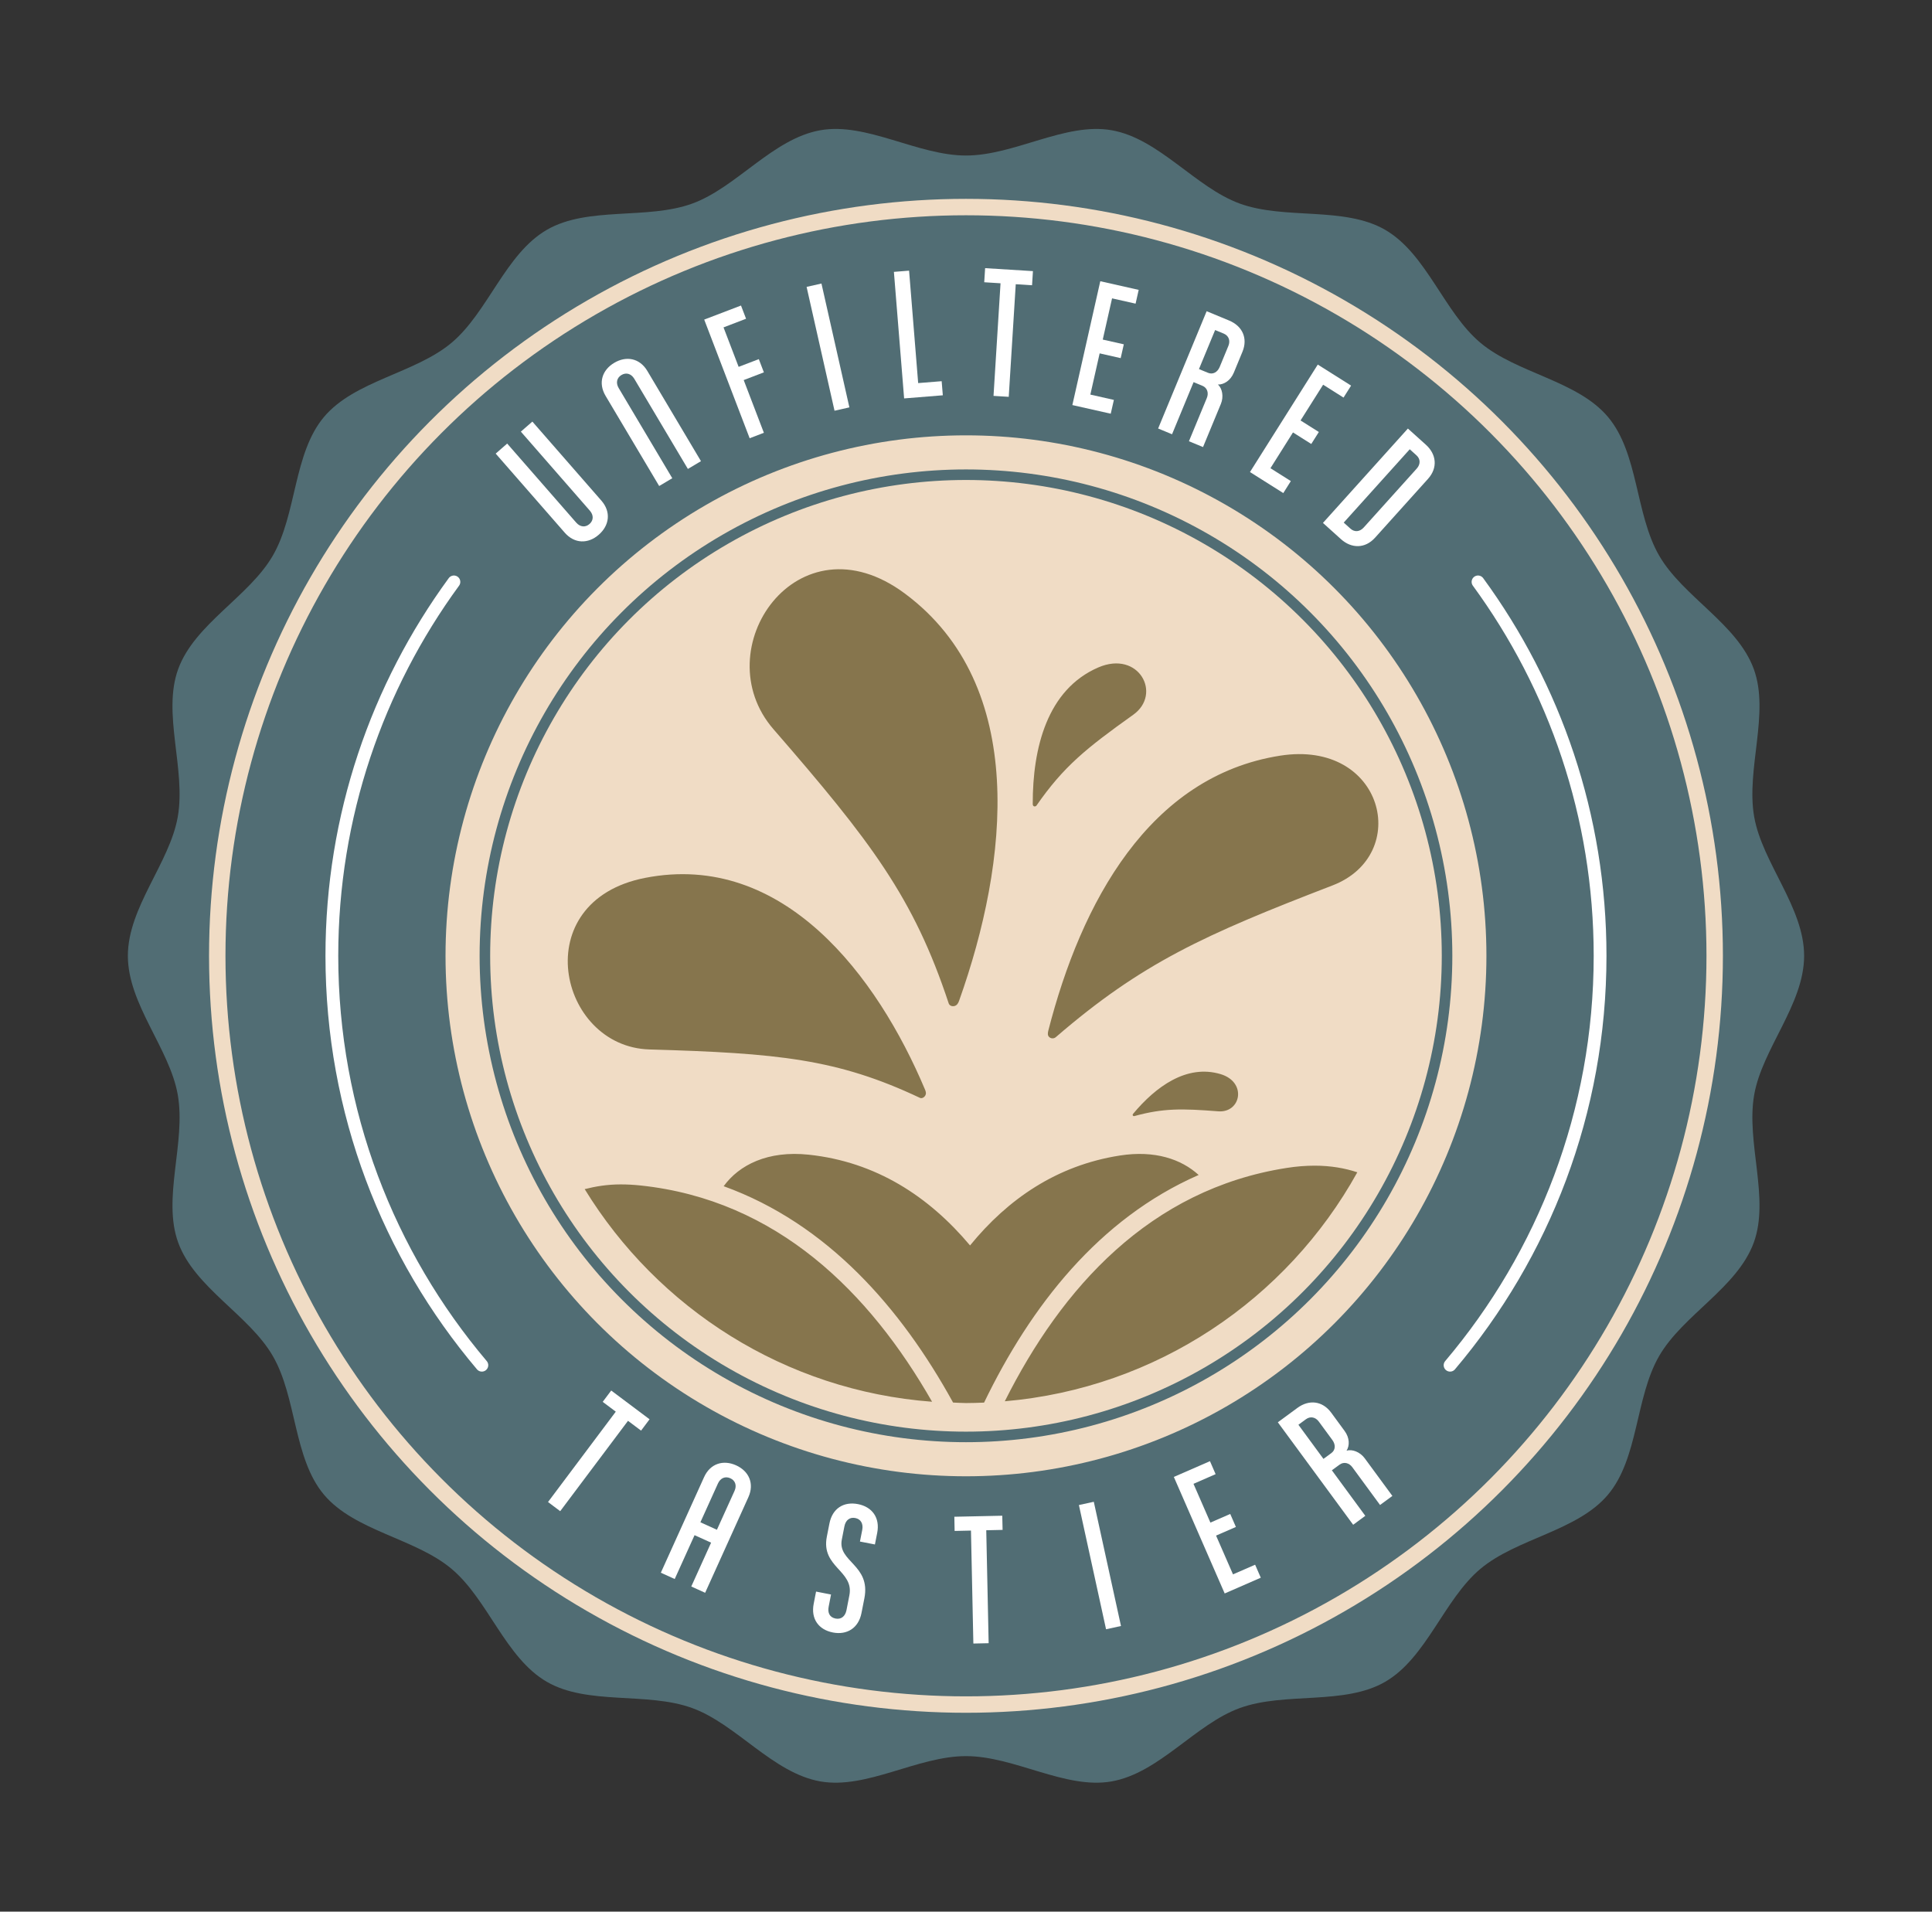<?xml version="1.0" encoding="utf-8"?>
<!-- Generator: Adobe Illustrator 16.0.0, SVG Export Plug-In . SVG Version: 6.00 Build 0)  -->
<!DOCTYPE svg PUBLIC "-//W3C//DTD SVG 1.1//EN" "http://www.w3.org/Graphics/SVG/1.1/DTD/svg11.dtd">
<svg version="1.1" id="Layer_1" xmlns="http://www.w3.org/2000/svg" xmlns:xlink="http://www.w3.org/1999/xlink" x="0px" y="0px"
	 width="107.149px" height="106.016px" viewBox="0 0 107.149 106.016" enable-background="new 0 0 107.149 106.016"
	 xml:space="preserve">
<rect x="0" y="0" width="107.149" height="106.016" fill="#333333" stroke="none"/>
<g>
	<path fill="#516D74" d="M97.287,60.717c0.449-2.563,2.77-5.019,2.77-7.71s-2.32-5.146-2.77-7.71
		c-0.461-2.637,0.873-5.734-0.021-8.192c-0.912-2.501-3.932-4.017-5.248-6.29c-1.328-2.296-1.139-5.668-2.836-7.688
		c-1.699-2.024-5.055-2.418-7.08-4.119c-2.02-1.696-2.986-4.934-5.281-6.263c-2.275-1.315-5.561-0.544-8.063-1.455
		c-2.459-0.895-4.477-3.606-7.111-4.068c-2.564-0.449-5.383,1.403-8.074,1.403s-5.51-1.853-8.072-1.403
		c-2.637,0.462-4.652,3.174-7.109,4.068c-2.502,0.911-5.789,0.139-8.063,1.455c-2.297,1.329-3.264,4.564-5.283,6.262
		c-2.025,1.701-5.379,2.095-7.08,4.119c-1.697,2.02-1.506,5.391-2.836,7.688c-1.314,2.274-4.336,3.789-5.248,6.291
		c-0.895,2.458,0.439,5.557-0.023,8.192c-0.447,2.563-2.768,5.019-2.768,7.71s2.32,5.146,2.768,7.71
		c0.463,2.637-0.871,5.734,0.023,8.192c0.91,2.502,3.932,4.016,5.248,6.291c1.33,2.295,1.139,5.667,2.834,7.687
		c1.701,2.025,5.057,2.419,7.082,4.12c2.018,1.696,2.986,4.934,5.281,6.262c2.275,1.316,5.563,0.545,8.064,1.456
		c2.457,0.895,4.473,3.606,7.109,4.068c2.563,0.449,5.381-1.403,8.072-1.403s5.51,1.853,8.074,1.403
		c2.637-0.462,4.652-3.174,7.111-4.068c2.502-0.911,5.787-0.14,8.063-1.455c2.295-1.329,3.262-4.566,5.281-6.263
		c2.025-1.701,5.381-2.094,7.08-4.119c1.697-2.02,1.508-5.392,2.836-7.688c1.316-2.275,4.336-3.789,5.248-6.291
		C98.16,66.452,96.826,63.354,97.287,60.717z"/>
	<circle fill="none" stroke="#F0DCC5" stroke-width="0.911" stroke-miterlimit="10" cx="53.573" cy="53.007" r="41.524"/>
	<circle fill="#F0DCC5" stroke="#F0DCC5" stroke-miterlimit="10" cx="53.573" cy="53.007" r="28.364"/>
	<g>
		<path fill="#FFFFFF" d="M29.525,23.38l3.828,4.384c0.549,0.629,0.441,1.378-0.143,1.888c-0.584,0.511-1.342,0.517-1.891-0.113
			l-3.828-4.383l0.637-0.557l3.828,4.383c0.219,0.251,0.51,0.277,0.736,0.079c0.229-0.199,0.24-0.49,0.021-0.741l-3.826-4.383
			L29.525,23.38z"/>
		<path fill="#FFFFFF" d="M38.15,26.006l-2.973-5c-0.17-0.286-0.451-0.364-0.709-0.21c-0.26,0.153-0.326,0.438-0.156,0.724
			l2.973,5.001l-0.727,0.432l-2.973-5c-0.426-0.719-0.186-1.436,0.48-1.831c0.666-0.396,1.412-0.266,1.838,0.452l2.973,5.001
			L38.15,26.006z"/>
		<path fill="#FFFFFF" d="M41.096,16.944l0.281,0.733l-1.25,0.479l0.838,2.189l1.119-0.429l0.281,0.733l-1.119,0.429l1.119,2.923
			l-0.789,0.303l-2.52-6.58L41.096,16.944z"/>
		<path fill="#FFFFFF" d="M47.107,22.592l-0.824,0.186l-1.549-6.868l0.824-0.186L47.107,22.592z"/>
		<path fill="#FFFFFF" d="M49.576,15.077l0.842-0.067l0.504,6.235l1.303-0.105l0.064,0.782l-2.146,0.173L49.576,15.077z"/>
		<path fill="#FFFFFF" d="M54.635,14.871l2.652,0.165l-0.049,0.783l-0.904-0.057l-0.389,6.245l-0.844-0.052l0.389-6.245
			l-0.904-0.057L54.635,14.871z"/>
		<path fill="#FFFFFF" d="M63.152,16.076L62.98,16.84l-1.305-0.294l-0.516,2.286l1.168,0.263l-0.174,0.766l-1.166-0.264
			l-0.516,2.286l1.305,0.295l-0.174,0.765l-2.129-0.479l1.549-6.868L63.152,16.076z"/>
		<path fill="#FFFFFF" d="M64.23,23.764l2.691-6.505l1.244,0.516c0.744,0.308,1.049,0.989,0.742,1.732l-0.48,1.161
			c-0.182,0.438-0.549,0.666-0.883,0.658c0.25,0.213,0.328,0.681,0.168,1.07l-0.992,2.397l-0.781-0.323l0.992-2.397
			c0.115-0.278,0.027-0.565-0.242-0.677l-0.492-0.204l-1.195,2.891L64.23,23.764z M66.998,20.676
			c0.262,0.107,0.521-0.023,0.648-0.33l0.48-1.162c0.123-0.297,0.018-0.569-0.26-0.685l-0.475-0.196l-0.896,2.165L66.998,20.676z"/>
		<path fill="#FFFFFF" d="M74.932,21.385l-0.42,0.664l-1.131-0.714l-1.252,1.983l1.014,0.64l-0.42,0.664l-1.014-0.64l-1.25,1.984
			l1.131,0.714l-0.418,0.665l-1.848-1.166l3.76-5.96L74.932,21.385z"/>
		<path fill="#FFFFFF" d="M79.084,24.668c0.574,0.518,0.672,1.268,0.113,1.889l-2.934,3.26c-0.559,0.62-1.314,0.604-1.891,0.085
			L73.371,29l4.711-5.234L79.084,24.668z M74.523,28.982l0.375,0.337c0.225,0.202,0.514,0.18,0.736-0.067l2.934-3.26
			c0.223-0.247,0.215-0.538-0.01-0.74l-0.373-0.337L74.523,28.982z"/>
	</g>
	<g>
		<path fill="#FFFFFF" d="M33.898,77.115l2.127,1.595l-0.471,0.629l-0.725-0.544l-3.76,5.011l-0.676-0.508l3.758-5.011l-0.725-0.544
			L33.898,77.115z"/>
		<path fill="#FFFFFF" d="M38.338,87.983l1.1-2.431l-0.918-0.415l-1.1,2.431l-0.77-0.349l2.398-5.301
			c0.344-0.761,1.07-0.974,1.777-0.654c0.705,0.319,1.025,1.006,0.68,1.767l-2.398,5.301L38.338,87.983z M38.844,84.422l0.916,0.415
			l0.977-2.155c0.137-0.303,0.041-0.578-0.234-0.702c-0.275-0.125-0.547-0.016-0.684,0.287L38.844,84.422z"/>
		<path fill="#FFFFFF" d="M47.777,89.458c-0.162,0.83-0.805,1.228-1.586,1.075c-0.791-0.155-1.229-0.755-1.063-1.595l0.131-0.673
			l0.83,0.163l-0.131,0.672c-0.068,0.347,0.057,0.597,0.383,0.661c0.307,0.06,0.537-0.121,0.605-0.467l0.16-0.82
			c0.27-1.375-1.584-1.554-1.25-3.254L46,84.49c0.164-0.841,0.795-1.23,1.586-1.075c0.781,0.152,1.229,0.754,1.064,1.594
			l-0.127,0.643l-0.83-0.162l0.127-0.643c0.068-0.356-0.088-0.603-0.385-0.661c-0.307-0.06-0.535,0.111-0.605,0.467l-0.143,0.731
			c-0.242,1.236,1.615,1.396,1.252,3.254L47.777,89.458z"/>
		<path fill="#FFFFFF" d="M52.928,84.115l2.658-0.057l0.018,0.786l-0.906,0.02l0.133,6.264l-0.848,0.018l-0.133-6.264l-0.906,0.02
			L52.928,84.115z"/>
		<path fill="#FFFFFF" d="M62.17,90.174l-0.828,0.181l-1.506-6.889l0.826-0.181L62.17,90.174z"/>
		<path fill="#FFFFFF" d="M67.105,81.033l0.313,0.72l-1.227,0.536l0.938,2.15l1.1-0.479l0.314,0.721l-1.1,0.479l0.939,2.15
			l1.227-0.535l0.314,0.72l-2.002,0.874l-2.82-6.462L67.105,81.033z"/>
		<path fill="#FFFFFF" d="M75.047,84.56l-4.178-5.683l1.088-0.8c0.65-0.477,1.393-0.385,1.871,0.265l0.744,1.015
			c0.281,0.381,0.287,0.814,0.107,1.097c0.311-0.104,0.752,0.072,1.004,0.413l1.539,2.094l-0.684,0.502L75,81.368
			c-0.178-0.243-0.469-0.316-0.705-0.144l-0.43,0.315l1.855,2.525L75.047,84.56z M73.838,80.584c0.227-0.167,0.25-0.459,0.053-0.727
			l-0.746-1.015c-0.189-0.26-0.479-0.312-0.721-0.132l-0.414,0.304l1.389,1.892L73.838,80.584z"/>
	</g>
	<path fill="#86754D" d="M66.477,65.161c-0.957-0.875-2.43-1.383-4.373-1.078c-3.5,0.547-6.209,2.416-8.305,4.986
		c-2.279-2.712-5.209-4.636-8.949-5.033c-2.266-0.24-3.857,0.567-4.715,1.748c5.75,2.079,9.832,6.747,12.723,11.998
		c0.238,0.007,0.475,0.028,0.715,0.028c0.336,0,0.67-0.012,1.004-0.025C57.162,72.434,60.943,67.583,66.477,65.161z M57.484,44.673
		c1.508-2.171,2.752-3.169,5.365-5.034c1.617-1.154,0.309-3.593-1.936-2.625c-2.842,1.227-3.641,4.479-3.637,7.557
		c0,0.058,0.008,0.114,0.061,0.141C57.389,44.736,57.451,44.72,57.484,44.673z M51.309,60.766c0.07-0.111,0.041-0.227-0.004-0.332
		c-2.65-6.298-7.857-13.239-15.518-11.751c-6.623,1.287-4.832,9.372,0.232,9.517c7.111,0.205,10.412,0.517,15,2.684
		C51.115,60.928,51.236,60.878,51.309,60.766z M71,41.907c-7.275,1.139-11.045,8.161-12.861,15.253
		c-0.033,0.134-0.049,0.269,0.057,0.358c0.104,0.089,0.258,0.089,0.361-0.001c4.762-4.107,8.217-5.668,15.346-8.414
		C78.316,47.403,76.744,41.008,71,41.907z M35.529,65.744c-0.383-0.04-0.75-0.06-1.104-0.06c-0.736,0-1.389,0.107-1.998,0.262
		c4.053,6.608,11.102,11.179,19.266,11.791C48.23,71.673,43.096,66.548,35.529,65.744z M71.355,64.771
		c-7.582,1.187-12.473,6.645-15.629,12.94c8.428-0.726,15.65-5.661,19.551-12.699c-0.695-0.23-1.48-0.367-2.363-0.367
		C72.414,64.645,71.889,64.687,71.355,64.771z M67.564,61.631c1.258,0.098,1.613-1.62,0.129-2.063
		c-1.881-0.561-3.592,0.695-4.844,2.193c-0.023,0.027-0.041,0.059-0.027,0.093c0.016,0.032,0.053,0.051,0.088,0.041
		C64.525,61.453,65.537,61.474,67.564,61.631z M52.615,55.645c0.041,0.121,0.178,0.184,0.322,0.146s0.211-0.166,0.258-0.301
		c2.734-7.676,3.844-17.462-2.998-22.564c-5.967-4.451-11.141,3.096-7.299,7.516C48.316,46.681,50.674,49.777,52.615,55.645z"/>
	<circle fill="none" stroke="#516D74" stroke-width="0.585" stroke-miterlimit="10" cx="53.573" cy="53.007" r="26.681"/>
	
		<path fill="none" stroke="#FFFFFF" stroke-width="0.709" stroke-linecap="round" stroke-linejoin="round" stroke-miterlimit="10" d="
		M80.421,75.711c5.187-6.127,8.32-14.047,8.32-22.704c0-7.756-2.517-14.921-6.77-20.736"/>
	
		<path fill="none" stroke="#FFFFFF" stroke-width="0.709" stroke-linecap="round" stroke-linejoin="round" stroke-miterlimit="10" d="
		M25.174,32.271c-4.252,5.814-6.769,12.98-6.769,20.736c0,8.657,3.134,16.577,8.319,22.704"/>
</g>
</svg>
